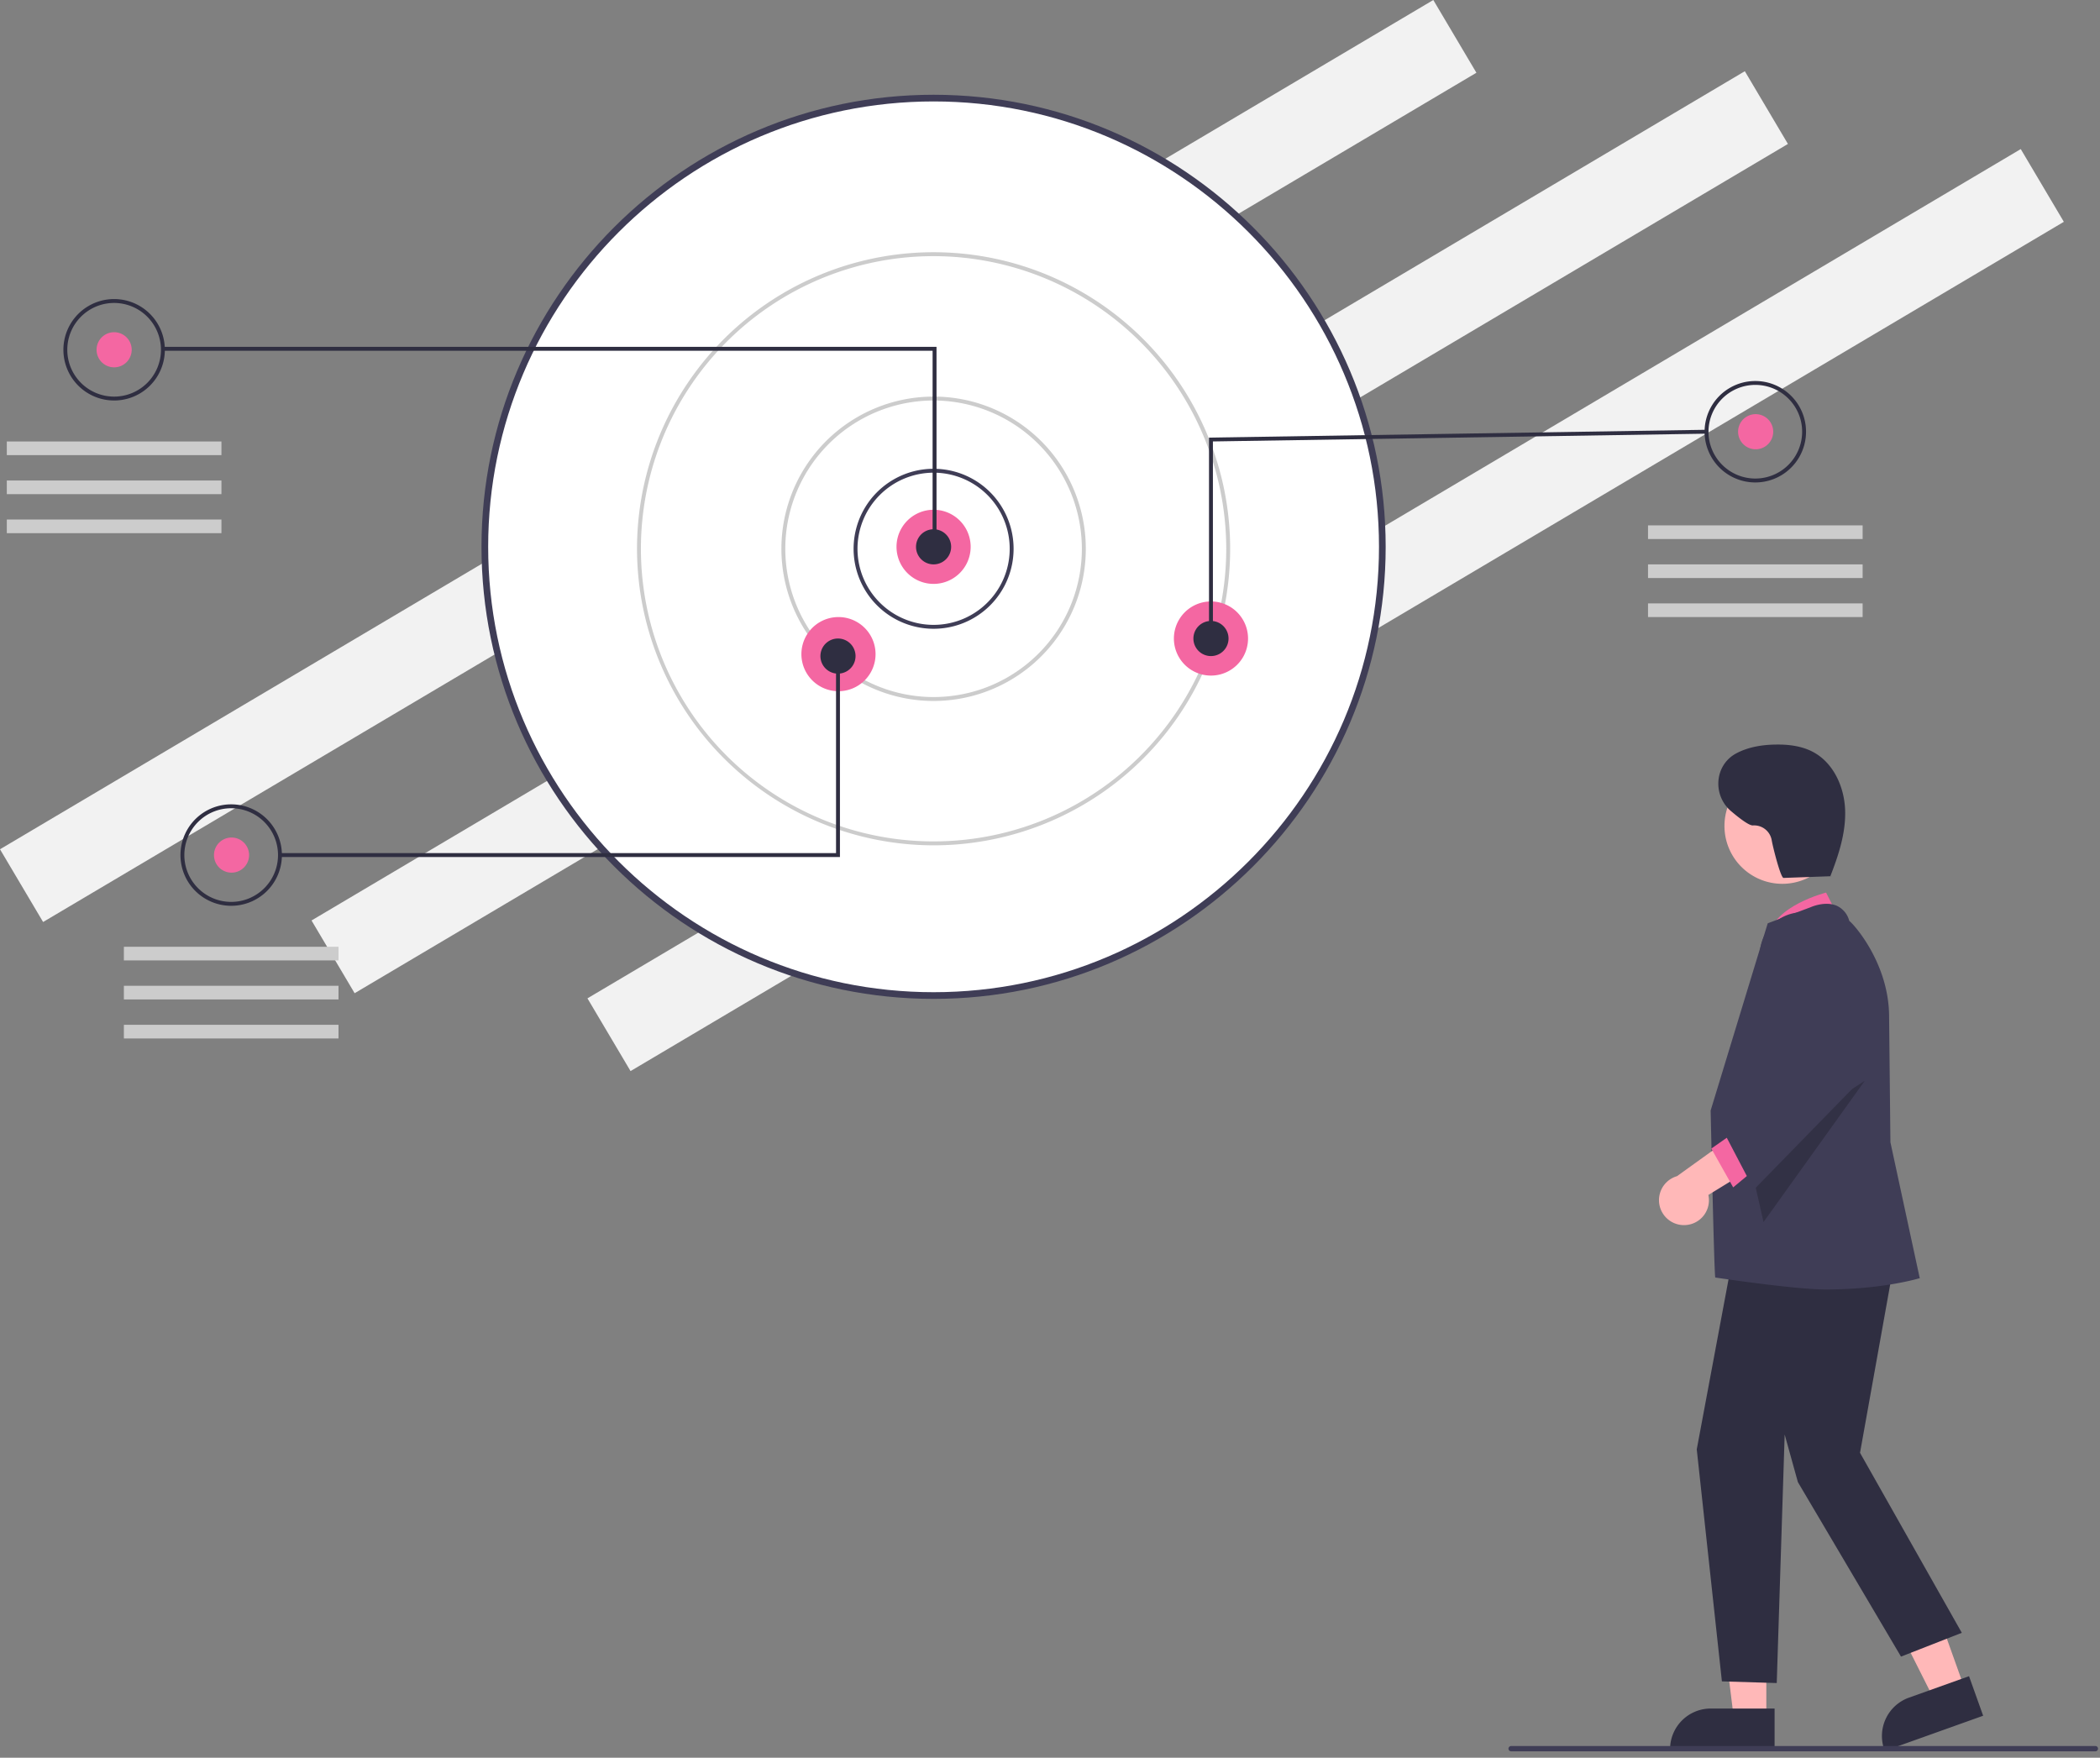 <svg width="313" height="262" fill="none" xmlns="http://www.w3.org/2000/svg"><rect width="100%" height="100%" fill="#808080" stroke="none"/><path d="M213.631 0 0 126.59l6.425 10.842 213.63-126.589L213.631.001zM260.063 10.614 46.433 137.203l6.424 10.843 213.63-126.59-6.424-10.842zM301.188 22.221l-213.63 126.59 6.424 10.842 213.63-126.59-6.424-10.842z" fill="#F2F2F2"/><path d="M139.148 148.394c36.94 0 66.885-29.946 66.885-66.886s-29.945-66.885-66.885-66.885c-36.94 0-66.885 29.946-66.885 66.885 0 36.94 29.945 66.886 66.885 66.886z" fill="#fff"/><path d="M71.766 81.508c0-37.155 30.227-67.383 67.382-67.383s67.383 30.228 67.383 67.383c0 37.155-30.228 67.382-67.383 67.382-37.155 0-67.382-30.227-67.382-67.382zm.995 0c0 36.606 29.781 66.387 66.387 66.387 36.607 0 66.388-29.781 66.388-66.387S175.755 15.12 139.148 15.12c-36.606 0-66.387 29.781-66.387 66.388z" fill="#3F3D56"/><path d="M127.226 81.8a11.924 11.924 0 1 1 23.848 0 11.924 11.924 0 0 1-23.848 0zm11.923-11.341A11.354 11.354 0 0 0 127.807 81.8a11.344 11.344 0 0 0 13.554 11.124 11.341 11.341 0 0 0-2.212-22.465z" fill="#3F3D56"/><path d="M116.466 81.8a22.687 22.687 0 0 1 14.003-20.956 22.682 22.682 0 0 1 21.282 39.816 22.679 22.679 0 0 1-28.641-2.82 22.69 22.69 0 0 1-6.644-16.04zm22.683-22.101a22.104 22.104 0 0 0-20.419 13.643 22.097 22.097 0 0 0 4.791 24.086 22.103 22.103 0 0 0 34.005-3.35A22.105 22.105 0 0 0 161.25 81.8a22.124 22.124 0 0 0-22.101-22.101z" fill="#CCC"/><path d="M94.946 81.8a44.203 44.203 0 1 1 44.202 44.203A44.254 44.254 0 0 1 94.946 81.8zm44.202-43.62a43.62 43.62 0 0 0-42.783 52.13 43.625 43.625 0 0 0 59.476 31.79 43.614 43.614 0 0 0 26.928-40.3 43.669 43.669 0 0 0-43.621-43.62z" fill="#CCC"/><path d="M139.149 87.033a5.525 5.525 0 1 0 0-11.05 5.525 5.525 0 0 0 0 11.05zM124.899 103.029a5.526 5.526 0 1 0 0-11.051 5.526 5.526 0 0 0 0 11.051zM180.492 100.701a5.525 5.525 0 1 0 0-11.05 5.525 5.525 0 0 0 0 11.05z" fill="#F467A2"/><path d="M139.148 84.125a2.617 2.617 0 1 0 0-5.235 2.617 2.617 0 0 0 0 5.235zM180.492 97.793a2.617 2.617 0 1 0 0-5.235 2.617 2.617 0 0 0 0 5.235zM124.899 100.41a2.617 2.617 0 1 0 0-5.234 2.617 2.617 0 0 0 0 5.234z" fill="#2F2E41"/><path d="M17.011 54.754a2.617 2.617 0 1 0 0-5.235 2.617 2.617 0 0 0 0 5.235z" fill="#F467A2"/><path d="M139.003 52.283H24.134V51.7h115.451v29.953h-.582V52.283z" fill="#2F2E41"/><path d="M9.45 52.137a7.56 7.56 0 1 1 15.12 0 7.56 7.56 0 0 1-15.12 0zm7.56-6.98a6.98 6.98 0 1 0 6.98 6.98 6.987 6.987 0 0 0-6.98-6.98z" fill="#2F2E41"/><path d="M34.459 130.074a2.617 2.617 0 1 0 0-5.233 2.617 2.617 0 0 0 0 5.233z" fill="#F467A2"/><path d="M26.898 127.455a7.559 7.559 0 0 1 9.036-7.415 7.566 7.566 0 0 1 5.94 5.94 7.563 7.563 0 0 1-7.416 9.036 7.56 7.56 0 0 1-7.56-7.561zm7.56-6.979a6.978 6.978 0 0 0-4.935 11.915 6.984 6.984 0 0 0 7.606 1.513 6.983 6.983 0 0 0 4.309-6.449 6.985 6.985 0 0 0-6.98-6.979z" fill="#2F2E41"/><path d="M261.625 66.969a2.618 2.618 0 1 0 0-5.235 2.618 2.618 0 0 0 0 5.235z" fill="#F467A2"/><path d="M254.065 64.352a7.56 7.56 0 1 1 15.12.002 7.56 7.56 0 0 1-15.12-.002zm7.561-6.98a6.986 6.986 0 0 0-6.979 6.98 6.979 6.979 0 1 0 6.979-6.98z" fill="#2F2E41"/><path d="m180.2 65.228 74.151-1.167.009.58-73.578 1.16v29.376h-.582V65.228zM41.73 127.164h82.879V97.793h.582v29.952H41.73v-.581z" fill="#2F2E41"/><path d="M33.005 65.805H1.015v2.035h31.99v-2.035zM33.005 71.621H1.015v2.036h31.99V71.62zM33.005 77.438H1.015v2.035h31.99v-2.035zM50.454 141.123H18.465v2.036h31.989v-2.036zM50.454 146.939H18.465v2.036h31.989v-2.036zM50.454 152.756H18.465v2.035h31.989v-2.035zM277.62 78.31h-31.988v2.036h31.988v-2.035zM277.62 84.125h-31.988v2.036h31.988v-2.036zM277.62 89.941h-31.988v2.036h31.988v-2.036z" fill="#CCC"/><path d="m292.849 251.746-4.549 1.626-8.436-16.773 6.714-2.4 6.271 17.547z" fill="#FFB8B8"/><path d="m280.916 260.985-.067-.185a6.071 6.071 0 0 1 3.67-7.75l8.959-3.202 2.107 5.895-14.669 5.242z" fill="#2F2E41"/><path d="m263.267 256.248-4.831-.001-2.299-18.634 7.13.001v18.634z" fill="#FFB8B8"/><path d="m264.498 260.931-15.577-.001v-.197a6.055 6.055 0 0 1 1.776-4.287 6.066 6.066 0 0 1 4.287-1.776h9.515l-.001 6.261z" fill="#2F2E41"/><path d="m274.276 137.198-2.101-4.151s-7.826 1.961-8.538 6.497l10.639-2.346z" fill="#F467A2"/><path d="m282.945 184.669-5.713 31.884 15.171 26.83-9.063 3.547-15.369-26.008-1.97-7.093-1.182 37.041-8.174-.248-3.748-34.587 6.011-32.154 24.037.788z" fill="#2F2E41"/><path d="M255.655 190.421c-.177-.79-.686-24.894-.686-24.894s8.404-27.587 8.481-27.814l.03-.089 6.38-2.392c.089-.04 2.215-.988 3.954-.198a3.408 3.408 0 0 1 1.813 2.228c.724.539 5.939 6.381 5.939 14.304l.196 18.698 4.373 20.27-.194.041c-.119.026-5.448 1.631-13.842 1.631-4.664 0-16.444-1.785-16.444-1.785z" fill="#3F3D56"/><path d="M265.65 131.74a8.622 8.622 0 0 0 8.623-8.623 8.623 8.623 0 1 0-17.246 0 8.623 8.623 0 0 0 8.623 8.623z" fill="#FFB8B8"/><path opacity=".2" d="m277.935 161.105-15.086 21.049-2.228-9.829 17.314-11.22z" fill="#000"/><path d="M251.159 182.609a3.707 3.707 0 0 0 2.782-1.436 3.71 3.71 0 0 0 .685-3.056l11.21-6.876-6.19-2.895-9.696 6.973a3.721 3.721 0 0 0 1.209 7.29z" fill="#FFB8B8"/><path d="m258.908 168.514-3.839 2.69 3.256 5.782 4.524-3.744-3.941-4.728z" fill="#F467A2"/><path d="m256.898 168.683 9.03-10.467-3.46-14.438a6.32 6.32 0 0 1 3.891-7.375 6.317 6.317 0 0 1 7.815 2.908l.078.146 3.188 21.44-16.02 16.421-4.522-8.635z" fill="#3F3D56"/><path d="m272.994 130.604-7.158.257c-.436.016-1.62-4.693-1.775-5.669a2.664 2.664 0 0 0-2.781-2.157c-.535.051-1.886-.95-3.28-2.135-2.647-2.251-2.509-6.477.398-8.378.079-.052.157-.099.234-.142 1.834-1.027 3.98-1.372 6.081-1.398 1.906-.024 3.865.216 5.543 1.118 3.01 1.617 4.611 5.15 4.752 8.563.141 3.413-.954 6.75-2.195 9.933" fill="#2F2E41"/><path d="M312.313 261.048h-87.086a.396.396 0 0 1-.394-.394.395.395 0 0 1 .394-.394h87.086a.393.393 0 1 1 0 .788z" fill="#3F3D56"/></svg>